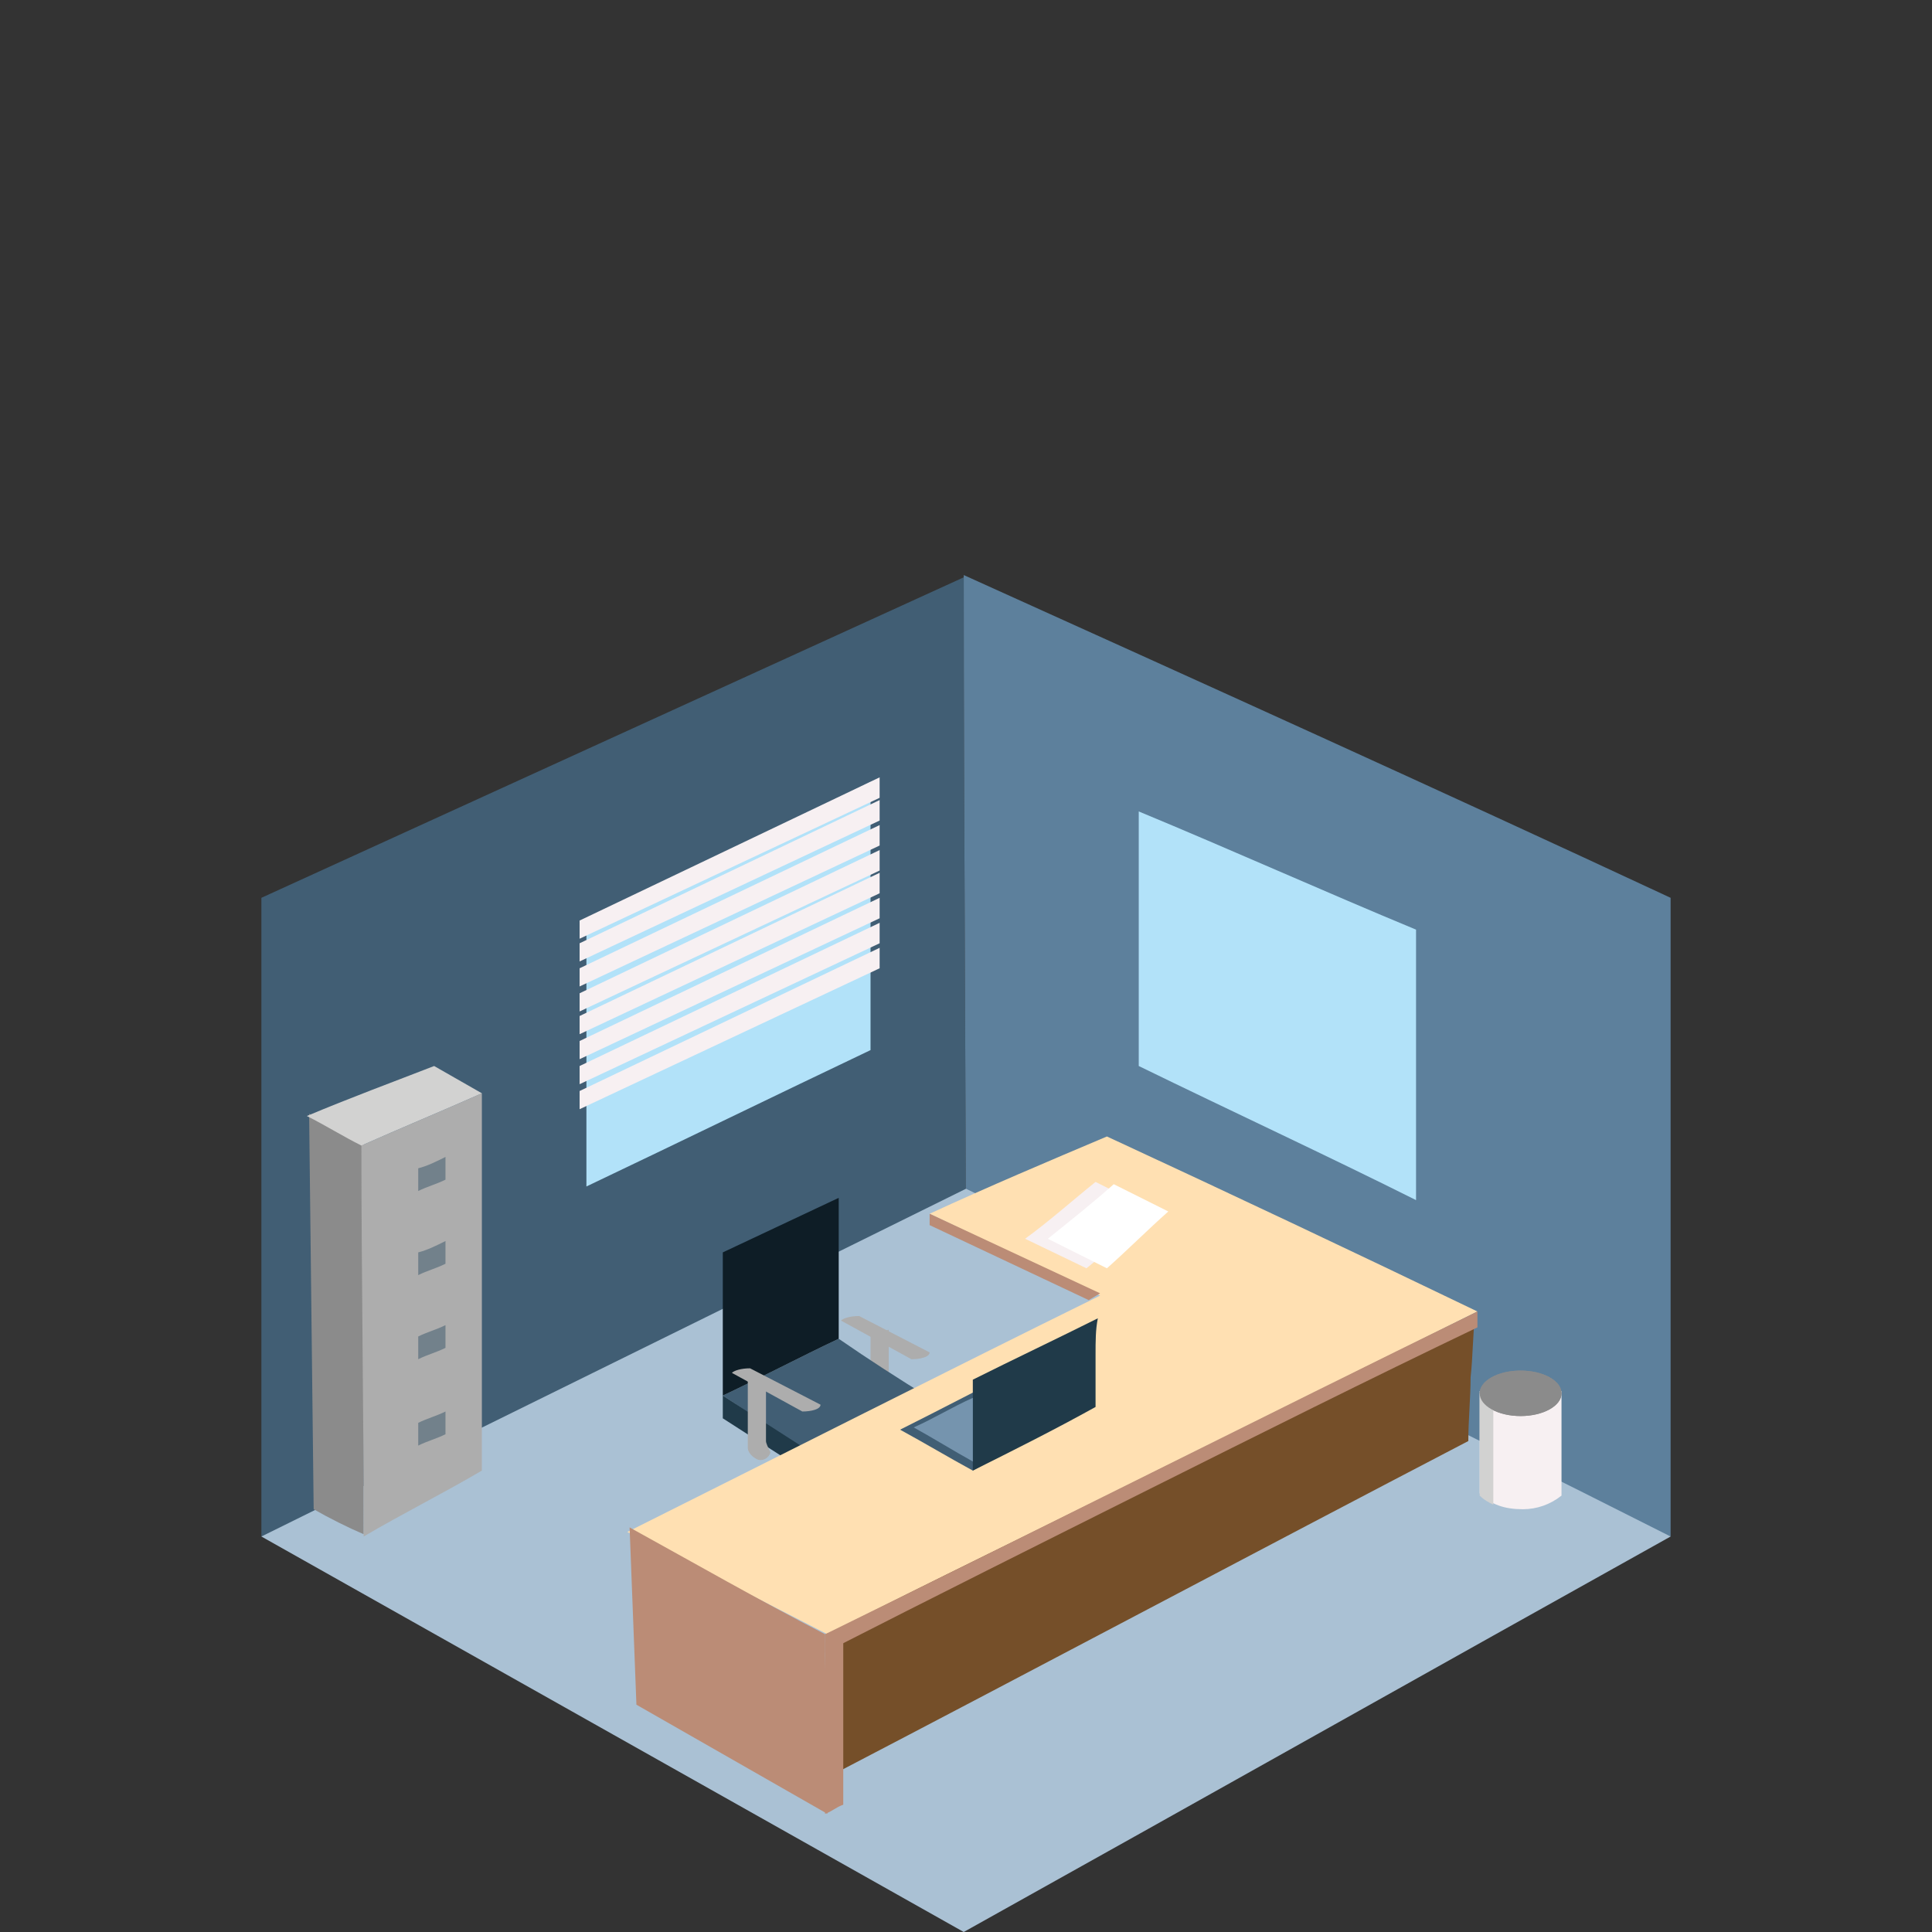 <?xml version="1.0" encoding="utf-8"?>
<!-- Generator: Adobe Illustrator 27.8.1, SVG Export Plug-In . SVG Version: 6.00 Build 0)  -->
<svg version="1.1" id="Layer_1" xmlns="http://www.w3.org/2000/svg" xmlns:xlink="http://www.w3.org/1999/xlink" x="0px" y="0px"
	 viewBox="0 0 85 85" style="enable-background:new 0 0 85 85;" xml:space="preserve">
<rect x="0" y="0" width="85" height="85" fill="#333333" stroke="none"/>
<style type="text/css">
	.st0{display:none;}
	.st1{display:inline;fill:#E18427;}
	.st2{display:inline;fill:#F2B230;}
	.st3{display:inline;fill:#8EC640;}
	.st4{display:inline;fill:#F3F2F9;}
	.st5{display:inline;fill:#815F6C;}
	.st6{display:inline;fill:#A3A3CA;}
	.st7{display:inline;fill:#DAF0EF;}
	.st8{display:inline;fill:#C5DEE4;}
	.st9{display:inline;fill:#582644;}
	.st10{display:inline;fill:#FFD047;}
	.st11{display:inline;fill:#669877;}
	.st12{display:inline;fill:#F26A6B;}
	.st13{display:inline;fill:#BE202E;}
	.st14{display:inline;fill:#8EB6D8;}
	.st15{display:inline;fill:#A1C5E8;}
	.st16{display:inline;fill:#1E3546;}
	.st17{display:inline;fill:#7594AE;}
	.st18{display:inline;}
	.st19{fill:#415E74;}
	.st20{fill:#F2B230;}
	.st21{fill:#5D809C;}
	.st22{fill:#AAC1D4;}
	.st23{fill:#ADADAD;}
	.st24{fill:#203A49;}
	.st25{fill:#0E1D26;}
	.st26{fill:#FFE0B2;}
	.st27{fill:#8B8B8B;}
	.st28{fill:#BB8C76;}
	.st29{fill:#754F29;}
	.st30{fill:#F7F0F2;}
	.st31{fill:#FFFFFF;}
	.st32{fill:#7594AE;}
	.st33{fill:#D2D2D1;}
	.st34{fill:#B2E2F9;}
	.st35{fill:#72818B;}
</style>
<g id="Layer_1_00000039122937666098693280000001839621294342511259_" class="st0">
	<rect x="12" y="38.7" class="st1" width="61" height="40.8"/>
	<rect x="41.5" y="38.7" class="st2" width="31.5" height="40.8"/>
	<rect x="8.8" y="81" class="st3" width="67.4" height="4"/>
	<path class="st4" d="M73,77.2L73,77.2L73,77.2C72.8,77.2,72.8,77.2,73,77.2C72.8,77.2,72.8,77.2,73,77.2z"/>
	<path class="st5" d="M67.8,80c-4.8,0-9.7,0-14.4,0c0-0.3,0-0.6,0-0.9c0-8.9,0-17.9,0-26.8c4.5,0,9.1,0,13.8,0
		c0.6,0,0.7,0.1,0.7,0.7C67.8,61.8,67.8,70.9,67.8,80z"/>
	<path class="st6" d="M53.3,52.2c0,8.9,0,17.9,0,26.8c0,0.3,0,0.6,0,0.9c-0.6,0-1.2,0-1.8,0c0-8.8,0-17.7,0-26.5c0-1.2-0.1-1,1-1
		C52.9,52.2,53,52.2,53.3,52.2z"/>
	<rect x="18.3" y="53" class="st7" width="15.4" height="21"/>
	<rect x="33.7" y="53" class="st8" width="15.4" height="21"/>
	<rect x="54.4" y="61.2" class="st9" width="2.9" height="9.5"/>
	<rect x="55.4" y="62.4" class="st10" width="1" height="7.5"/>
	<rect x="18.3" y="51.4" class="st11" width="30.9" height="1.6"/>
	<rect x="18.3" y="73.9" class="st11" width="30.9" height="1.6"/>
	<path class="st12" d="M18.2,26.2c2.3,0,4.5,0,6.8,0c-1.8,3.4-3.6,6.7-5.3,10.1c-0.6,1.1-1.2,2.1-1.6,3.2L18,39.6
		c-3.2,0-6.4,0-9.6,0c0.2-0.8,1-1.5,1.5-2.2c1.7-2.3,3.5-4.6,5.2-7C16,29,17.1,27.6,18.2,26.2z"/>
	<path class="st12" d="M59,26.2c2.3,0,4.5,0,6.8,0c1,1.3,2,2.7,3,4c1.5,2,2.9,3.9,4.3,5.9c0.9,1.2,1.7,2.4,2.6,3.5
		c-3.2,0-6.4,0-9.6,0L66,39.5c-0.5-0.9-0.9-1.8-1.4-2.7c-1.2-2.4-2.5-4.7-3.7-7.1C60.2,28.5,59.6,27.3,59,26.2z"/>
	<path class="st13" d="M8.3,39.6c3.2,0,6.4,0,9.6,0c0,1.1,0.1,2.1-0.1,3.2c-0.1,1.1-1,1.9-2.1,2.5c-1.2,0.6-2.6,0.8-4.1,0.4
		c-1.9-0.4-3.5-1.9-3.3-3.6C8.3,41.3,8.2,40.4,8.3,39.6z"/>
	<path class="st13" d="M66.1,39.6c3.2,0,6.4,0,9.6,0c0,1,0.1,2.1-0.1,3.1c-0.3,1.5-1.5,2.4-3.2,3c-2.9,0.8-5.9-0.8-6.4-3
		C66.1,41.7,66.1,40.6,66.1,39.6z"/>
	<path class="st14" d="M46.8,42.8c-0.3,0.9-0.9,1.7-1.9,2.3c-2.6,1.6-6.5,0.7-7.5-1.8c-0.1-0.2,0-0.4-0.3-0.5
		c0.2-1.1,0.1-2.1,0.1-3.2c0,0,0-0.1,0.1-0.1c3.2,0,6.3,0,9.5,0c0.1,0,0.1,0.1,0.2,0.1C46.8,40.7,46.8,41.7,46.8,42.8z"/>
	<path class="st14" d="M66.1,39.6c0,1,0,2.1,0,3.1c-0.3,1-0.9,1.8-2,2.5c-3,1.7-6.8,0.2-7.5-2.1c0-0.1,0-0.3-0.3-0.3
		c0.2-1,0.1-2.1,0.1-3.1v-0.1c3.2,0,6.4,0,9.5,0C66.1,39.5,66.1,39.5,66.1,39.6z"/>
	<path class="st13" d="M56.4,39.6c0,1,0.1,2.1-0.1,3.1c-0.3,1.5-1.5,2.5-3.2,3c-2.6,0.8-5.3-0.6-6.1-2.4c-0.1-0.2-0.1-0.3-0.2-0.5
		c0-1.1,0-2.1,0-3.2C50,39.6,53.2,39.6,56.4,39.6z"/>
	<path class="st13" d="M37.1,39.6c0,1.1,0.1,2.1-0.1,3.2c-0.5,1.9-2.3,3-4.8,3.1c-2.1-0.1-4.4-1.5-4.7-3.2c0-1,0-2.1,0-3.1
		C30.7,39.6,33.9,39.6,37.1,39.6z"/>
	<path class="st14" d="M27.5,39.6c0,1,0,2.1,0,3.1c-0.3,1-0.9,1.8-1.9,2.4c-2.6,1.6-6.5,0.6-7.5-1.8c-0.1-0.2,0-0.4-0.3-0.5
		c0.2-1.1,0.1-2.1,0.1-3.2l0.1-0.1C21.2,39.5,24.4,39.5,27.5,39.6C27.5,39.5,27.5,39.5,27.5,39.6z"/>
	<path class="st12" d="M56.4,39.6c-3.2,0-6.4,0-9.6,0c-0.1,0-0.1-0.1-0.2-0.1c0.1-0.9-0.1-1.8-0.2-2.7c-0.1-1-0.3-2.1-0.4-3.1
		c-0.1-1.2-0.2-2.4-0.4-3.6c-0.2-1.3-0.2-2.6-0.3-3.9c2.3,0,4.5,0,6.8,0c0.6,1.8,1.2,3.7,1.8,5.5c0.9,2.6,1.5,5.2,2.5,7.7
		C56.5,39.5,56.4,39.5,56.4,39.6z"/>
	<path class="st12" d="M27.5,39.6L27.5,39.6c0.1-0.3,0.1-0.5,0.2-0.7c1-3.1,2-6.2,3-9.4c0.3-1.1,0.8-2.2,1-3.4c2.3,0,4.6,0,6.9,0
		c-0.1,0.5-0.1,1.1-0.2,1.6c-0.1,0.5-0.1,1-0.1,1.4c-0.1,1.1-0.3,2.3-0.4,3.4c-0.1,1-0.2,2-0.3,3c-0.2,1.3-0.3,2.5-0.4,3.8
		c0,0,0,0.1-0.1,0.1C33.9,39.6,30.7,39.6,27.5,39.6z"/>
	<path class="st15" d="M56.5,39.5c-1-2.5-1.6-5.2-2.5-7.7c-0.6-1.8-1.2-3.7-1.8-5.5h0.1c2.2,0,4.3,0,6.5,0c0.1,0,0.2,0,0.2,0
		c0.6,1.2,1.2,2.3,1.8,3.5c1.2,2.4,2.5,4.7,3.7,7.1c0.5,0.9,0.9,1.8,1.4,2.7C62.8,39.5,59.7,39.5,56.5,39.5z"/>
	<path class="st15" d="M37.2,39.5c0-1.3,0.2-2.5,0.4-3.8c0.1-1,0.2-2,0.3-3c0.1-1.1,0.3-2.3,0.4-3.4c0.1-0.5,0.1-1,0.1-1.4
		c0.1-0.5,0.1-1.1,0.2-1.6c0.1,0,0.2,0,0.3,0c2.1,0,4.2,0,6.3,0c0.1,0,0.2,0,0.3,0c0.1,1.3,0.2,2.6,0.3,3.9c0.2,1.2,0.3,2.4,0.4,3.6
		c0,1,0.3,2.1,0.4,3.1c0.1,0.9,0.3,1.8,0.2,2.7C43.5,39.5,40.3,39.5,37.2,39.5z"/>
	<path class="st15" d="M31.7,26.2c-0.2,1.1-0.7,2.2-1,3.4c-1,3.1-2,6.2-3,9.4c-0.1,0.2-0.1,0.4-0.2,0.6c-3.2,0-6.4,0-9.5,0
		c0.4-1.1,1.1-2.1,1.6-3.2c1.8-3.4,3.6-6.7,5.3-10.1c0.1,0,0.2,0,0.2,0c2.1,0,4.2,0,6.3,0C31.6,26.2,31.6,26.2,31.7,26.2z"/>
	<path class="st16" d="M38.9,69.8l-0.4-1.7c0-0.1-0.1-0.2-0.2-0.2c-0.1,0-0.2-0.1-0.3,0h-0.1L38,68c-0.1,0-0.1,0-0.2,0
		c-0.1,0-0.2,0-0.3,0.1c-0.1,0-0.2,0-0.3,0s-0.2,0-0.3,0s-0.3,0-0.4,0c-0.9,0-1.7-0.2-2.4-0.7s-1.2-1.1-1.6-1.9h4
		c0.1,0,0.1,0,0.2-0.1c0.1-0.1,0.1-0.1,0.1-0.2L37,64c0-0.1,0-0.2-0.1-0.3s-0.2-0.1-0.3-0.1h-4.8c0-0.2,0-0.3,0-0.5s0-0.5,0-0.6h5.1
		c0.2,0,0.3-0.1,0.3-0.3l0.3-1.2c0-0.1,0-0.2-0.1-0.3s-0.1-0.1-0.3-0.1h-4.9c0.3-0.8,0.9-1.4,1.6-1.8c0.7-0.4,1.5-0.7,2.4-0.7
		c0,0,0.1,0,0.3,0s0.3,0,0.3,0s0.1,0,0.3,0s0.2,0,0.2,0h0.2c0.1,0,0.1,0,0.1,0l0,0c0.1,0,0.2,0,0.2,0c0.1,0,0.1-0.1,0.1-0.2l0.4-1.7
		c0-0.1,0-0.2,0-0.3c-0.1-0.1-0.1-0.1-0.2-0.2c-0.6-0.2-1.3-0.2-2-0.2c-1.6,0-2.9,0.4-4.2,1.3c-1.2,0.9-2.1,2.1-2.5,3.5h-1
		c-0.1,0-0.2,0-0.2,0.1c-0.1,0.1-0.1,0.1-0.1,0.2v1.2c0,0.1,0,0.2,0.1,0.2c0.1,0.1,0.1,0.1,0.2,0.1h0.7c0,0.2,0,0.4,0,0.6
		c0,0.2,0,0.3,0,0.5h-0.7c-0.1,0-0.2,0-0.2,0.1c-0.1,0.1-0.1,0.1-0.1,0.2v1.2c0,0.1,0,0.2,0.1,0.2c0.1,0.1,0.1,0.1,0.2,0.1h1
		c0.4,1.5,1.3,2.8,2.5,3.7c1.2,0.9,2.6,1.4,4.3,1.4c0.1,0,0.3,0,0.4,0c0.1,0,0.3,0,0.4,0c0.1,0,0.2,0,0.3,0s0.2,0,0.3-0.1
		c0.1,0,0.2,0,0.3-0.1c0.1,0,0.2,0,0.2-0.1c0.1,0,0.1,0,0.2,0h0.1h0.1c0.1,0,0.1-0.1,0.2-0.2C39,70,39,69.9,38.9,69.8z"/>
</g>
<g id="Layer_2_00000037692658658388246950000006431770488755619714_" class="st0">
	<path class="st17" d="M65.5,40.2c-7.7,0-15.3,0-23,0s-15.3,0-23,0C13,50.6,6.5,61,0,71.4h42.5H85C78.5,61,72,50.6,65.5,40.2z"/>
	<polygon class="st2" points="65.6,79 59.2,75.3 59.2,76.8 48.4,76.8 48.4,81.2 59.2,81.2 59.2,82.6 	"/>
	<g class="st18">
		<path class="st19" d="M55.4,48.1c0-2.7,0.8-5.4,1.8-7.9c0.5-1,1-2,1.8-2.8c0.2-0.2,0.5-0.3,0.7-0.5c0.4,0,0.8-0.2,1.2,0.1
			c4.2,3.2,7.1,16.1-1,16.1l0,0h-0.1C57.3,52.9,55.5,50.6,55.4,48.1z"/>
		<path class="st19" d="M56,42.1c-1.5,3.9-1.9,10.1,3.4,11C54.5,50,56.1,40.7,60.5,37C57.8,36.1,56.8,40.3,56,42.1z"/>
		<path class="st19" d="M59.5,53.2c0,0.1,0,0.2,0,0.3c0,1.7,0,3.4,0,5.1c0.3,0,0.6,0,0.9,0c0-1.7,0-3.4,0-5.1l0,0c0-0.9,0-1.8,0-2.7
			c0-0.1,0.1-0.2,0.2-0.3c0.5-0.4,1-0.8,1.5-1.2c0.2-0.2,0.2-0.4,0-0.5s-0.4-0.1-0.6,0.1c-0.3,0.2-0.6,0.5-0.9,0.7
			c0,0-0.1,0.1-0.1,0c-0.1,0,0-0.1,0-0.1c0-0.7,0-1.3,0-2c0-0.2,0-0.4,0-0.6c0-0.2-0.1-0.3-0.4-0.3c-0.3,0-0.4,0.1-0.4,0.3
			c0,0.4,0,0.9,0,1.3c0,0,0,0-0.1,0c-0.3-0.2-0.6-0.5-1-0.7c-0.2-0.1-0.3-0.2-0.5-0.2s-0.3,0.1-0.3,0.2c-0.1,0.1,0,0.2,0.1,0.3
			c0.5,0.5,1.1,0.9,1.7,1.3c0.1,0.1,0.2,0.1,0.2,0.3C59.5,50.7,59.5,51.9,59.5,53.2C59.5,53.1,59.5,53.2,59.5,53.2z"/>
	</g>
	<g class="st18">
		<path class="st19" d="M38.6,37.5c-0.1-0.7-0.3-1.3-0.6-1.9c-0.1-0.2-0.1-0.4-0.1-0.6c0-0.5,0.1-1-0.1-1.4c0-0.2-0.1-0.4-0.1-0.6
			c-0.2-0.6-0.6-1.2-1-1.6c-0.1,0,0-0.1,0-0.2c0-0.3,0-0.5,0-0.8c-0.1-0.8-0.5-1.5-1.2-2c-0.8-0.7-1.8-0.9-2.8-0.7
			c-1.1,0.2-1.9,0.9-2.3,1.9c-0.3,0.5-0.3,1.1-0.3,1.7c0,0.1,0,0.1,0,0.1c-0.6,0.6-1,1.4-1.1,2.2c-0.1,0.5-0.1,0.9,0,1.4
			c0,0.2,0.1,0.3-0.1,0.5c-0.1,0.2-0.3,0.5-0.4,0.7c-0.2,0.5-0.3,1-0.3,1.6c0,0.3,0,0.6,0.1,0.9c0,0.5,0.2,1,0.4,1.5
			c0.5,1.1,1.3,1.9,2.3,2.5c0,0,0.1,0,0.1,0.1c0.2,0,0.4,0.2,0.7,0.2c0.4,0.1,0.7,0.2,1.1,0.2l0,0H34l0,0l0,0c0.6,0,1.1-0.2,1.6-0.5
			c0.1,0,0.2-0.1,0.3-0.1c0,0,0-0.1,0.1-0.1c0.3-0.2,0.6-0.4,0.9-0.6c0.6-0.5,1-1.1,1.3-1.8c0.2-0.5,0.4-1.1,0.5-1.6
			C38.7,38.3,38.7,37.9,38.6,37.5z"/>
		<path class="st19" d="M39.7,36.4c-0.1-0.7-0.3-1.3-0.6-1.9C39,34.3,39,34.1,39,33.9c0-0.5,0.1-1-0.1-1.4c0-0.2-0.1-0.4-0.1-0.6
			c-0.2-0.6-0.6-1.2-1-1.6c-0.1,0,0-0.1,0-0.2c0-0.3,0-0.5,0-0.8c-0.1-0.8-0.5-1.5-1.2-2c-0.8-0.7-1.8-0.9-2.8-0.7
			c-1.1,0.2-1.9,0.9-2.3,1.9c-0.3,0.5-0.3,1.1-0.3,1.7c0,0.1,0,0.1,0,0.1c-0.6,0.6-1,1.4-1.1,2.2c-0.1,0.5-0.1,0.9,0,1.4
			c0,0.2,0.1,0.3-0.1,0.5c-0.1,0.2-0.3,0.5-0.4,0.7c-0.2,0.5-0.3,1-0.3,1.6c0,0.3,0,0.6,0.1,0.9c0,0.5,0.2,1,0.4,1.5
			c0.5,1.1,1.3,1.9,2.3,2.5c0,0,0.1,0,0.1,0.1c0.2,0,0.4,0.2,0.7,0.2c0.4,0.1,0.7,0.2,1.1,0.2l0,0h1l0,0l0,0c0.6,0,1.1-0.2,1.6-0.5
			c0.1,0,0.2-0.1,0.3-0.1c0,0,0-0.1,0.1-0.1c0.3-0.2,0.6-0.4,0.9-0.6c0.6-0.5,1-1.1,1.3-1.8c0.2-0.5,0.4-1.1,0.5-1.6
			C39.7,37.3,39.7,36.8,39.7,36.4z"/>
		<path class="st19" d="M36.9,41.7c-0.1,0-0.2,0-0.3,0.1c-0.5,0.2-1.1,0.4-1.6,0.5l0,0l0,0h-1.1l0,0c-0.4,0-0.7-0.1-1.1-0.2
			c-0.2-0.1-0.4-0.2-0.7-0.2c0-0.1-0.1-0.1-0.1-0.1c-1.1-0.6-1.8-1.4-2.3-2.5c-0.2-0.5-0.4-1-0.4-1.5c-0.1-0.3-0.1-0.6-0.1-0.9
			c0.1-0.5,0.1-1.1,0.3-1.6c0.1-0.3,0.2-0.5,0.4-0.7c0.1-0.2,0.1-0.3,0.1-0.5c-0.1-0.5,0-0.9,0-1.4c0.2-0.8,0.5-1.6,1.1-2.2
			c0,0,0.1-0.1,0-0.1c0-0.6,0-1.2,0.3-1.7c0.1-0.1,0.2-0.3,0.2-0.4c-0.6,0.3-1,0.8-1.3,1.5C30,30.3,30,30.9,30,31.5
			c0,0.1,0,0.1,0,0.1c-0.6,0.6-1,1.4-1.1,2.2c-0.1,0.5-0.1,0.9,0,1.4c0,0.2,0.1,0.3-0.1,0.5c-0.1,0.2-0.3,0.5-0.4,0.7
			c-0.2,0.5-0.3,1-0.3,1.6c0,0.3,0,0.6,0.1,0.9c0,0.5,0.2,1,0.4,1.5c0.5,1.1,1.3,1.9,2.3,2.5c0,0,0.1,0,0.1,0.1
			c0.2,0,0.4,0.2,0.7,0.2c0.4,0.1,0.7,0.2,1.1,0.2l0,0h1.1l0,0l0,0c0.6,0,1.1-0.2,1.6-0.5c0.1,0,0.2-0.1,0.3-0.1c0,0,0-0.1,0.1-0.1
			c0.3-0.2,0.6-0.4,0.9-0.6c0.3-0.3,0.6-0.5,0.8-0.8C37.4,41.4,37.2,41.5,36.9,41.7L36.9,41.7z"/>
		<path class="st19" d="M33.8,40c0,0.1,0,0.2,0,0.3c0,1.3,0,9.6,0,10.9c0.2,0,0.4,0,0.7,0c0-1.3,0-9.6,0-10.9l0,0c0-0.7,0-1.4,0-2.1
			c0-0.1,0-0.2,0.1-0.2c0.4-0.3,0.8-0.6,1.2-0.9c0.2-0.1,0.2-0.3,0-0.4c-0.2-0.1-0.3-0.1-0.5,0.1c-0.2,0.2-0.5,0.4-0.7,0.6h-0.1
			c-0.1,0,0-0.1,0-0.1c0-0.5,0-1,0-1.5c0-0.2,0-0.3,0-0.5s-0.1-0.2-0.3-0.2s-0.3,0.1-0.3,0.2c0,0.3,0,0.7,0,1l0,0
			c-0.3-0.2-0.5-0.4-0.8-0.6c-0.1-0.1-0.3-0.2-0.4-0.1c-0.1,0-0.2,0.1-0.2,0.1c-0.1,0.1,0,0.1,0.1,0.2c0.4,0.4,0.9,0.7,1.3,1
			C34,37,34,37,34,37.1C33.8,38,33.8,39,33.8,40L33.8,40z"/>
	</g>
	<g class="st18">
		<path class="st19" d="M57.1,61.4c-0.1,0-0.3,0-0.4,0c-1.4,0-2.8,0-4.2,0c-0.1,0-0.2,0-0.3-0.1c-0.3-0.1-0.6-0.3-0.7-0.6
			c-0.1-0.2-0.1-0.3-0.1-0.5s0-0.5,0.1-0.7c0.1-0.1,0.1-0.2,0.2-0.3c0.1-0.1,0.1-0.1,0.1-0.1c0-0.3,0.1-0.5,0.2-0.7
			c0.1-0.1,0.2-0.3,0.4-0.3c0.1,0,0.1-0.1,0.1-0.1c0.1-0.3,0.3-0.5,0.5-0.7l0.1-0.1c0.1-0.1,0.1-0.1,0.2-0.3c0.2-0.4,0.5-0.7,0.8-1
			s0.7-0.5,1.2-0.5c0.3-0.1,0.5-0.1,0.8-0.1c0.1,0,0.2,0,0.3,0.1c0,0.1-0.1,0.1-0.1,0.1c-0.2,0.1-0.5,0.1-0.7,0.3
			c-0.3,0.2-0.7,0.5-1,0.8l-0.1,0.1h0.1c0.1,0,0.3,0,0.5,0c0.3,0,0.7,0.1,1,0.3c0.5,0.2,0.8,0.6,1,1.1c0,0.1,0.1,0.1,0.1,0.1
			c0.2,0.1,0.3,0.2,0.5,0.4c0.1,0.2,0.2,0.4,0.2,0.7c0,0.1,0,0.1,0,0.1c0.3,0.3,0.3,0.6,0.3,1s-0.2,0.7-0.5,1
			C57.5,61.2,57.3,61.3,57.1,61.4z"/>
		<path class="st19" d="M57.1,61.4c0.2-0.1,0.4-0.1,0.5-0.3c0.3-0.3,0.5-0.5,0.5-1c0-0.4-0.1-0.7-0.3-1c0-0.1,0-0.1,0-0.1
			c0-0.2-0.1-0.5-0.2-0.7s-0.3-0.3-0.5-0.4c-0.1,0-0.1-0.1-0.1-0.1c-0.2-0.5-0.5-0.8-1-1.1c-0.3-0.1-0.6-0.3-1-0.3
			c-0.1,0-0.3,0-0.5,0c-0.1,0-0.1,0-0.1,0s0-0.1,0.1-0.1c0.3-0.3,0.5-0.6,1-0.8c0.2-0.1,0.4-0.2,0.7-0.3c0,0,0.1,0,0.1-0.1
			c0.2,0.1,0.4,0.1,0.6,0.2c0.4,0.2,0.7,0.4,1,0.7c0.2,0.2,0.3,0.5,0.5,0.7c0,0,0,0.1,0.1,0.1c0.4,0.2,0.7,0.5,0.8,0.9
			c0,0.1,0.1,0.2,0.1,0.3s0.1,0.2,0.1,0.3c0.2,0.2,0.3,0.5,0.4,0.8s0.1,0.7-0.1,1c-0.1,0.3-0.4,0.6-0.7,0.8C59,61,58.8,61,58.6,61.1
			c-0.1,0-0.1,0-0.1,0C57.9,61.4,57.5,61.4,57.1,61.4z"/>
		<path class="st19" d="M51.2,61.2c-0.1,0.1-0.3,0-0.5,0c-1.8,0-3.5,0-5.3,0c-0.1,0-0.3-0.1-0.3-0.1c-0.4-0.1-0.7-0.4-1-0.7
			c-0.1-0.2-0.2-0.5-0.2-0.7c0-0.3,0-0.5,0.1-0.8c0.1-0.1,0.1-0.3,0.3-0.4c0.1-0.1,0.1-0.1,0.1-0.2c0-0.3,0.1-0.7,0.3-1
			c0.1-0.2,0.3-0.3,0.5-0.4c0.1,0,0.1-0.1,0.1-0.1c0.1-0.3,0.3-0.5,0.6-0.8l0.1-0.1c0.1-0.1,0.2-0.2,0.3-0.3c0.2-0.5,0.6-0.9,1-1.2
			s1-0.5,1.5-0.7c0.3-0.1,0.7-0.1,1-0.1c0.1,0,0.3,0,0.4,0.1c0,0.1-0.1,0.1-0.1,0.1c-0.3,0.1-0.5,0.2-0.8,0.3
			c-0.5,0.3-0.8,0.5-1.2,1L48,55.2c0,0.1,0.1,0.1,0.1,0.1c0.2,0,0.4,0,0.6,0c0.4,0,0.8,0.1,1.2,0.3c0.6,0.3,1,0.7,1.3,1.4
			c0,0.1,0.1,0.1,0.1,0.1c0.2,0.1,0.4,0.3,0.5,0.5c0.1,0.3,0.2,0.5,0.2,0.8c0,0.1,0,0.1,0.1,0.1c0.3,0.4,0.5,0.8,0.4,1.3
			s-0.3,0.9-0.6,1.2C51.7,61,51.4,61.2,51.2,61.2z"/>
		<path class="st19" d="M51.2,61.2c0.3-0.1,0.5-0.1,0.7-0.3c0.4-0.3,0.6-0.7,0.6-1.2c0.1-0.5-0.1-0.9-0.4-1.3
			c-0.1-0.1,0-0.1-0.1-0.1c0-0.3-0.1-0.5-0.2-0.8c-0.1-0.2-0.3-0.4-0.5-0.5c-0.1,0-0.1-0.1-0.1-0.1c-0.3-0.6-0.7-1-1.3-1.4
			c-0.4-0.2-0.7-0.3-1.2-0.3c-0.2,0-0.4,0-0.6,0c-0.1,0-0.1,0-0.1-0.1s0-0.1,0.1-0.1c0.3-0.4,0.7-0.7,1.2-1c0.3-0.1,0.5-0.3,0.8-0.3
			c0,0,0.1,0,0.1-0.1c0.3,0.1,0.5,0.1,0.7,0.3c0.5,0.2,1,0.5,1.3,1c0.2,0.3,0.4,0.5,0.6,0.9c0,0.1,0.1,0.1,0.1,0.1
			c0.5,0.2,0.8,0.6,1,1.2c0,0.1,0.1,0.3,0.1,0.4c0,0.1,0.1,0.3,0.1,0.4c0.3,0.3,0.4,0.6,0.5,1s0.1,0.8-0.1,1.2
			c-0.1,0.4-0.4,0.7-0.8,1c-0.2,0.1-0.4,0.2-0.6,0.3c-0.1,0-0.1,0-0.2,0C52.1,61.2,51.6,61.2,51.2,61.2z"/>
		<path class="st19" d="M57,61.4c-0.1,0-0.3,0-0.3,0c-1.2,0-2.5,0-3.7,0c-0.1,0-0.2,0-0.3-0.1c-0.3-0.1-0.5-0.3-0.7-0.5
			c-0.1-0.1-0.1-0.3-0.1-0.5s0-0.4,0.1-0.6c0.1-0.1,0.1-0.2,0.1-0.3c0.1-0.1,0.1-0.1,0.1-0.1c0-0.3,0.1-0.5,0.2-0.7
			c0.1-0.1,0.2-0.2,0.3-0.3c0.1,0,0.1-0.1,0.1-0.1c0.1-0.2,0.3-0.4,0.4-0.6l0.1-0.1c0.1-0.1,0.1-0.1,0.1-0.2
			c0.1-0.3,0.4-0.6,0.7-0.9s0.7-0.4,1-0.5c0.2-0.1,0.5-0.1,0.7-0.1c0.1,0,0.2,0,0.3,0.1c0,0,0,0-0.1,0.1c-0.2,0.1-0.4,0.1-0.6,0.2
			c-0.3,0.2-0.6,0.4-0.8,0.7L54.5,57h0.1c0.1,0,0.3,0,0.4,0c0.3,0,0.6,0.1,0.9,0.2c0.4,0.2,0.7,0.5,1,1c0,0.1,0.1,0.1,0.1,0.1
			c0.1,0.1,0.3,0.2,0.4,0.3c0.1,0.2,0.1,0.4,0.1,0.6c0,0.1,0,0.1,0,0.1c0.2,0.3,0.3,0.5,0.3,1c0,0.3-0.2,0.6-0.5,0.8
			C57.3,61.2,57.1,61.3,57,61.4z"/>
		<path class="st19" d="M56.6,61.2c0.2-0.1,0.3-0.1,0.5-0.2c0.3-0.2,0.4-0.5,0.5-0.8c0-0.3-0.1-0.7-0.3-1c0-0.1,0-0.1,0-0.1
			c0-0.2-0.1-0.4-0.1-0.6c-0.1-0.1-0.2-0.3-0.4-0.3c-0.1,0-0.1-0.1-0.1-0.1c-0.2-0.4-0.5-0.7-1-1c-0.3-0.1-0.5-0.2-0.9-0.2
			c-0.1,0-0.3,0-0.4,0h-0.1l0.1-0.1c0.2-0.3,0.5-0.5,0.8-0.7c0.1-0.1,0.2-0.1,0.3-0.1c0.2-0.1,0.3-0.1,0.5-0.1
			c0.1,0,0.1,0.1,0.2,0.1c0.1,0.1,0.2,0.1,0.3,0.1c0.3,0.1,0.7,0.4,0.9,0.7c0.1,0.2,0.3,0.4,0.4,0.7c0,0,0,0.1,0.1,0.1
			c0.3,0.1,0.6,0.4,0.7,0.8c0,0.1,0.1,0.2,0.1,0.3s0,0.2,0.1,0.3c0.2,0.2,0.3,0.4,0.3,0.7c0.1,0.3,0,0.6-0.1,0.9
			c-0.1,0.3-0.3,0.5-0.6,0.7c-0.1,0.1-0.3,0.1-0.4,0.2c-0.1,0-0.1,0-0.1,0C57.3,61.2,56.9,61.2,56.6,61.2z"/>
		<path class="st19" d="M51.3,61.2c-0.1,0-0.3,0-0.5,0c-1.6,0-3.1,0-4.7,0c-0.1,0-0.2,0-0.3-0.1c-0.4-0.1-0.7-0.3-0.9-0.7
			c-0.1-0.2-0.2-0.4-0.2-0.6c0-0.3,0-0.5,0.1-0.7c0.1-0.1,0.1-0.3,0.2-0.3c0.2-0.1,0.2-0.1,0.2-0.2c0-0.3,0.1-0.6,0.3-0.8
			c0.1-0.1,0.3-0.3,0.4-0.3c0.1,0,0.1-0.1,0.1-0.1c0.1-0.3,0.3-0.5,0.5-0.7l0.1-0.1c0.1-0.1,0.1-0.1,0.2-0.3
			c0.2-0.5,0.5-0.8,0.9-1.1s0.8-0.5,1.3-0.6c0.3-0.1,0.5-0.1,0.9-0.1c0.1,0,0.3,0,0.4,0.1c0,0.1-0.1,0.1-0.1,0.1
			c-0.3,0.1-0.5,0.1-0.7,0.3c-0.4,0.2-0.7,0.5-1,0.9L48.4,56c0,0.1,0.1,0,0.1,0c0.2,0,0.3,0,0.5,0c0.4,0,0.7,0.1,1.1,0.3
			c0.5,0.3,0.9,0.7,1.2,1.2c0,0.1,0.1,0.1,0.1,0.1c0.2,0.1,0.3,0.3,0.5,0.5c0.1,0.2,0.2,0.5,0.2,0.7c0,0.1,0,0.1,0,0.1
			c0.3,0.3,0.4,0.7,0.3,1.2c-0.1,0.4-0.2,0.7-0.5,1C51.7,61.1,51.5,61.2,51.3,61.2z"/>
		<path class="st19" d="M51.3,61.2c0.2-0.1,0.5-0.1,0.6-0.3c0.3-0.3,0.5-0.6,0.5-1c0.1-0.4-0.1-0.8-0.3-1.2c-0.1-0.1,0-0.1,0-0.1
			c0-0.3-0.1-0.5-0.2-0.7c-0.1-0.2-0.3-0.3-0.5-0.5c-0.1,0-0.1-0.1-0.1-0.1c-0.3-0.5-0.6-1-1.2-1.2c-0.3-0.2-0.7-0.3-1.1-0.3
			c-0.2,0-0.3,0-0.5,0c-0.1,0-0.1,0-0.2,0c0.1-0.3,0.3-0.4,0.5-0.5c0.3-0.2,0.5-0.3,0.6-0.5c0.1-0.1,0.2-0.1,0.3-0.2
			c0.2-0.1,0.4-0.1,0.5-0.2c0.1,0,0.2,0.1,0.3,0.1c0.1,0.1,0.3,0.1,0.3,0.2c0.1,0.1,0.3,0.2,0.5,0.3s0.4,0.3,0.5,0.5
			c0.2,0.3,0.4,0.5,0.5,0.8c0,0,0,0.1,0.1,0.1c0.5,0.2,0.7,0.5,0.9,1c0,0.1,0.1,0.2,0.1,0.3s0.1,0.3,0.1,0.3
			c0.2,0.3,0.3,0.5,0.4,0.9s0.1,0.7-0.1,1.1c-0.1,0.4-0.4,0.7-0.8,0.9c-0.1,0.1-0.3,0.1-0.5,0.2c-0.1,0-0.1,0-0.2,0
			C52.1,61.2,51.7,61.2,51.3,61.2z"/>
	</g>
	<polygon class="st2" points="17,79 23.3,75.3 23.3,76.8 34.1,76.8 34.1,81.2 23.3,81.2 23.3,82.6 	"/>
	<g class="st18">
		<polygon class="st20" points="11.4,41.7 7.1,44.2 8,44.7 4.3,51.1 6.9,52.6 10.6,46.2 11.4,46.7 		"/>
		<polygon class="st20" points="0.2,61.2 4.5,58.7 3.7,58.1 7.3,51.8 4.7,50.3 1.1,56.6 0.2,56.1 		"/>
	</g>
	<rect x="33.7" y="76.8" class="st2" width="15.5" height="4.4"/>
</g>
<path class="st19" d="M42.5,58.7c-10.3,3-20.7,5.9-31,8.9c0-9.4,0-18.8,0-28.1c10.3-4.7,20.6-9.4,30.9-14.1
	C42.4,36.5,42.5,47.6,42.5,58.7z"/>
<path class="st21" d="M42.5,58.7c10.3,3,20.7,5.9,31,8.9c0-9.4,0-18.8,0-28.1C63.2,34.7,52.8,30,42.4,25.3
	C42.4,36.5,42.5,47.6,42.5,58.7z"/>
<path class="st22" d="M73.5,67.6C63.1,73.4,52.8,79.2,42.4,85c-10.3-5.8-20.6-11.6-30.9-17.4c10.3-5.1,20.7-10.2,31-15.3
	C52.8,57.3,63.2,62.4,73.5,67.6z"/>
<path class="st23" d="M38.3,61.6v-2.8l0.8-0.3c0,1.1,0,2.3,0,3.4c0,0.2-0.2,0.4-0.4,0.5s-0.5,0-0.6-0.3C38.1,62,38.2,61.8,38.3,61.6
	z"/>
<path class="st19" d="M31.8,61.4c1.7-0.8,3.4-1.7,5.1-2.5c1.3,0.9,2.7,1.8,4,2.6c-1.6,0.9-3.3,1.8-4.9,2.6
	C34.6,63.3,33.2,62.3,31.8,61.4z"/>
<path class="st24" d="M31.8,61.4v1c1.4,0.9,2.8,1.8,4.2,2.7c0-0.3,0-0.6,0-1L31.8,61.4z"/>
<path class="st25" d="M31.8,55.1v6.3c1.7-0.8,3.4-1.7,5.1-2.5v-6.2C35.2,53.5,33.5,54.3,31.8,55.1z"/>
<path class="st26" d="M27.6,67.4c2.9,1.5,5.9,3,8.8,4.5c4.4-2.2,9.9-4.9,14.3-7.1c4.4-2.2,9.9-4.9,14.3-7.1
	c-5.4-2.6-10.9-5.2-16.3-7.7c-2.6,1.1-5.2,2.2-7.8,3.4c2.5,1.2,5,2.4,7.5,3.6C41.5,60.4,34.6,63.9,27.6,67.4z"/>
<path class="st27" d="M13.8,66.4c0.7,0.4,1.5,0.8,2.2,1.1c0-5.7,0-11.4,0-17.2c-0.8-0.4-1.6-0.9-2.4-1.3L13.8,66.4z"/>
<path class="st28" d="M27.7,67.2c0.1,2.6,0.2,5.2,0.3,7.8c2.8,1.6,5.6,3.2,8.4,4.8c0-2.6-0.1-5.3-0.1-7.9
	C33.4,70.4,30.6,68.8,27.7,67.2z"/>
<path class="st29" d="M64.9,57.8c-0.1,0.9-0.1,1.9-0.2,2.8c0,0.9-0.1,1.9-0.1,2.8c-9.4,4.9-18.8,9.9-28.2,14.8c0-0.7,0-2.5,0-3.2
	s0-2.4,0-3.1c4.7-2.4,9.5-4.7,14.3-7.1C55.4,62.5,60.1,60.1,64.9,57.8z"/>
<polygon class="st28" points="40.9,53.4 40.9,53.9 47.9,57.2 48.4,56.9 "/>
<path class="st28" d="M36.3,71.9c0,0.3,0,0.5,0,0.8c4.7-2.4,9.5-4.8,14.3-7.2c4.8-2.4,9.6-4.8,14.4-7.1c0-0.2,0-0.5,0-0.7
	C55.4,62.4,45.9,67.2,36.3,71.9z"/>
<path class="st23" d="M15.9,50.4c0,5.7,0.1,11.5,0.1,17.2c1.7-1,3.5-1.9,5.2-2.9V48.1C19.4,48.9,17.7,49.6,15.9,50.4z"/>
<path class="st30" d="M48.2,52c0.8,0.4,1.6,0.8,2.5,1.2c-1,0.9-1.9,1.8-2.9,2.6l-2.7-1.3C46.2,53.7,47.2,52.8,48.2,52z"/>
<path class="st19" d="M42.8,64.7c-1.1-0.6-2.1-1.2-3.2-1.8c1.8-0.9,3.7-1.9,5.5-2.8c1,0.6,2,1.1,3,1.7
	C46.3,62.7,44.6,63.7,42.8,64.7z"/>
<path class="st24" d="M42.8,60.7c0,1.3,0,2.7,0,4c1.8-0.9,3.6-1.8,5.4-2.8c0-0.7,0-1.5,0-2.3c0-0.6,0-1.1,0.1-1.6
	C46.5,58.9,44.6,59.8,42.8,60.7z"/>
<path class="st31" d="M49,52.1c0.8,0.4,1.6,0.8,2.4,1.2c-0.9,0.8-1.8,1.7-2.7,2.5l-2.6-1.3C47.1,53.7,48.1,52.9,49,52.1z"/>
<path class="st32" d="M40.2,62.8c0.9-0.4,1.7-0.9,2.6-1.3c0,0.9,0,1.8,0,2.8C41.9,63.8,41.1,63.3,40.2,62.8z"/>
<path class="st33" d="M19.1,46.9c0.7,0.4,1.4,0.8,2.1,1.2c-1.8,0.8-3.5,1.5-5.3,2.3c-0.8-0.4-1.6-0.9-2.4-1.3
	C15.4,48.3,17.3,47.6,19.1,46.9z"/>
<path class="st30" d="M67,66.4c0.6,0,1.2-0.2,1.7-0.6v-4.6h-3.6v4.5C65.6,66.2,66.2,66.4,67,66.4z"/>
<ellipse class="st27" cx="66.9" cy="61.3" rx="1.8" ry="1"/>
<path class="st33" d="M65.7,61.3h-0.6v4.5c0.2,0.2,0.4,0.3,0.6,0.4V61.3z"/>
<ellipse class="st27" cx="66.9" cy="61.3" rx="1.8" ry="1"/>
<path class="st23" d="M33.7,63.4v-2.7l-0.8-0.3c0,1.1,0,2.2,0,3.3c0,0.2,0.2,0.4,0.4,0.5s0.5,0,0.6-0.3
	C33.8,63.7,33.7,63.5,33.7,63.4z"/>
<path class="st23" d="M33,60.2L33,60.2c-0.4,0-0.7,0.1-0.8,0.2l3.1,1.7l0,0c0.4,0,0.8-0.1,0.8-0.3L33,60.2z"/>
<path class="st23" d="M37.8,57.9L37.8,57.9c-0.4,0-0.7,0.1-0.8,0.2l3.1,1.7l0,0c0.4,0,0.8-0.1,0.8-0.3L37.8,57.9z"/>
<path class="st34" d="M38.3,34.4c-4.2,2.1-8.3,4.2-12.5,6.3v11.5c4.2-2,8.3-4,12.5-6V34.4z"/>
<path class="st34" d="M50.1,35.7v11.2c4.1,2,8.2,3.9,12.2,5.9c0-4,0-7.9,0-11.9C58.2,39.2,54.2,37.4,50.1,35.7z"/>
<path class="st30" d="M38.7,35.1v-0.9c-4.4,2.1-8.8,4.2-13.2,6.3v0.8L38.7,35.1z"/>
<path class="st30" d="M38.7,36.1v-0.9c-4.4,2.1-8.8,4.2-13.2,6.3v0.8L38.7,36.1z"/>
<path class="st30" d="M38.7,37.2v-0.9c-4.4,2.1-8.8,4.2-13.2,6.3v0.8L38.7,37.2z"/>
<path class="st30" d="M38.7,38.3v-0.9c-4.4,2.1-8.8,4.2-13.2,6.3v0.8L38.7,38.3z"/>
<path class="st30" d="M38.7,39.3v-0.9c-4.4,2.1-8.8,4.2-13.2,6.3v0.8L38.7,39.3z"/>
<path class="st30" d="M38.7,40.4v-0.9c-4.4,2.1-8.8,4.2-13.2,6.3v0.8L38.7,40.4z"/>
<path class="st30" d="M38.7,41.5v-0.9c-4.4,2.1-8.8,4.2-13.2,6.3v0.8L38.7,41.5z"/>
<path class="st30" d="M38.7,42.6v-0.9c-4.4,2.1-8.8,4.2-13.2,6.3v0.8L38.7,42.6z"/>
<path class="st28" d="M37.1,79.4c-0.3,0.1-0.5,0.3-0.8,0.4v-7.9c0.3-0.1,0.5-0.2,0.8-0.3C37.1,74.2,37.1,76.8,37.1,79.4z"/>
<path class="st35" d="M18.4,51.4v1c0.4-0.2,0.8-0.3,1.2-0.5v-1C19.2,51.1,18.8,51.3,18.4,51.4z"/>
<path class="st35" d="M18.4,55.1v1c0.4-0.2,0.8-0.3,1.2-0.5v-1C19.2,54.8,18.8,55,18.4,55.1z"/>
<path class="st35" d="M18.4,58.8v1c0.4-0.2,0.8-0.3,1.2-0.5v-1C19.2,58.5,18.8,58.6,18.4,58.8z"/>
<path class="st35" d="M18.4,62.6v1c0.4-0.2,0.8-0.3,1.2-0.5v-1C19.2,62.3,18.8,62.4,18.4,62.6z"/>
</svg>
